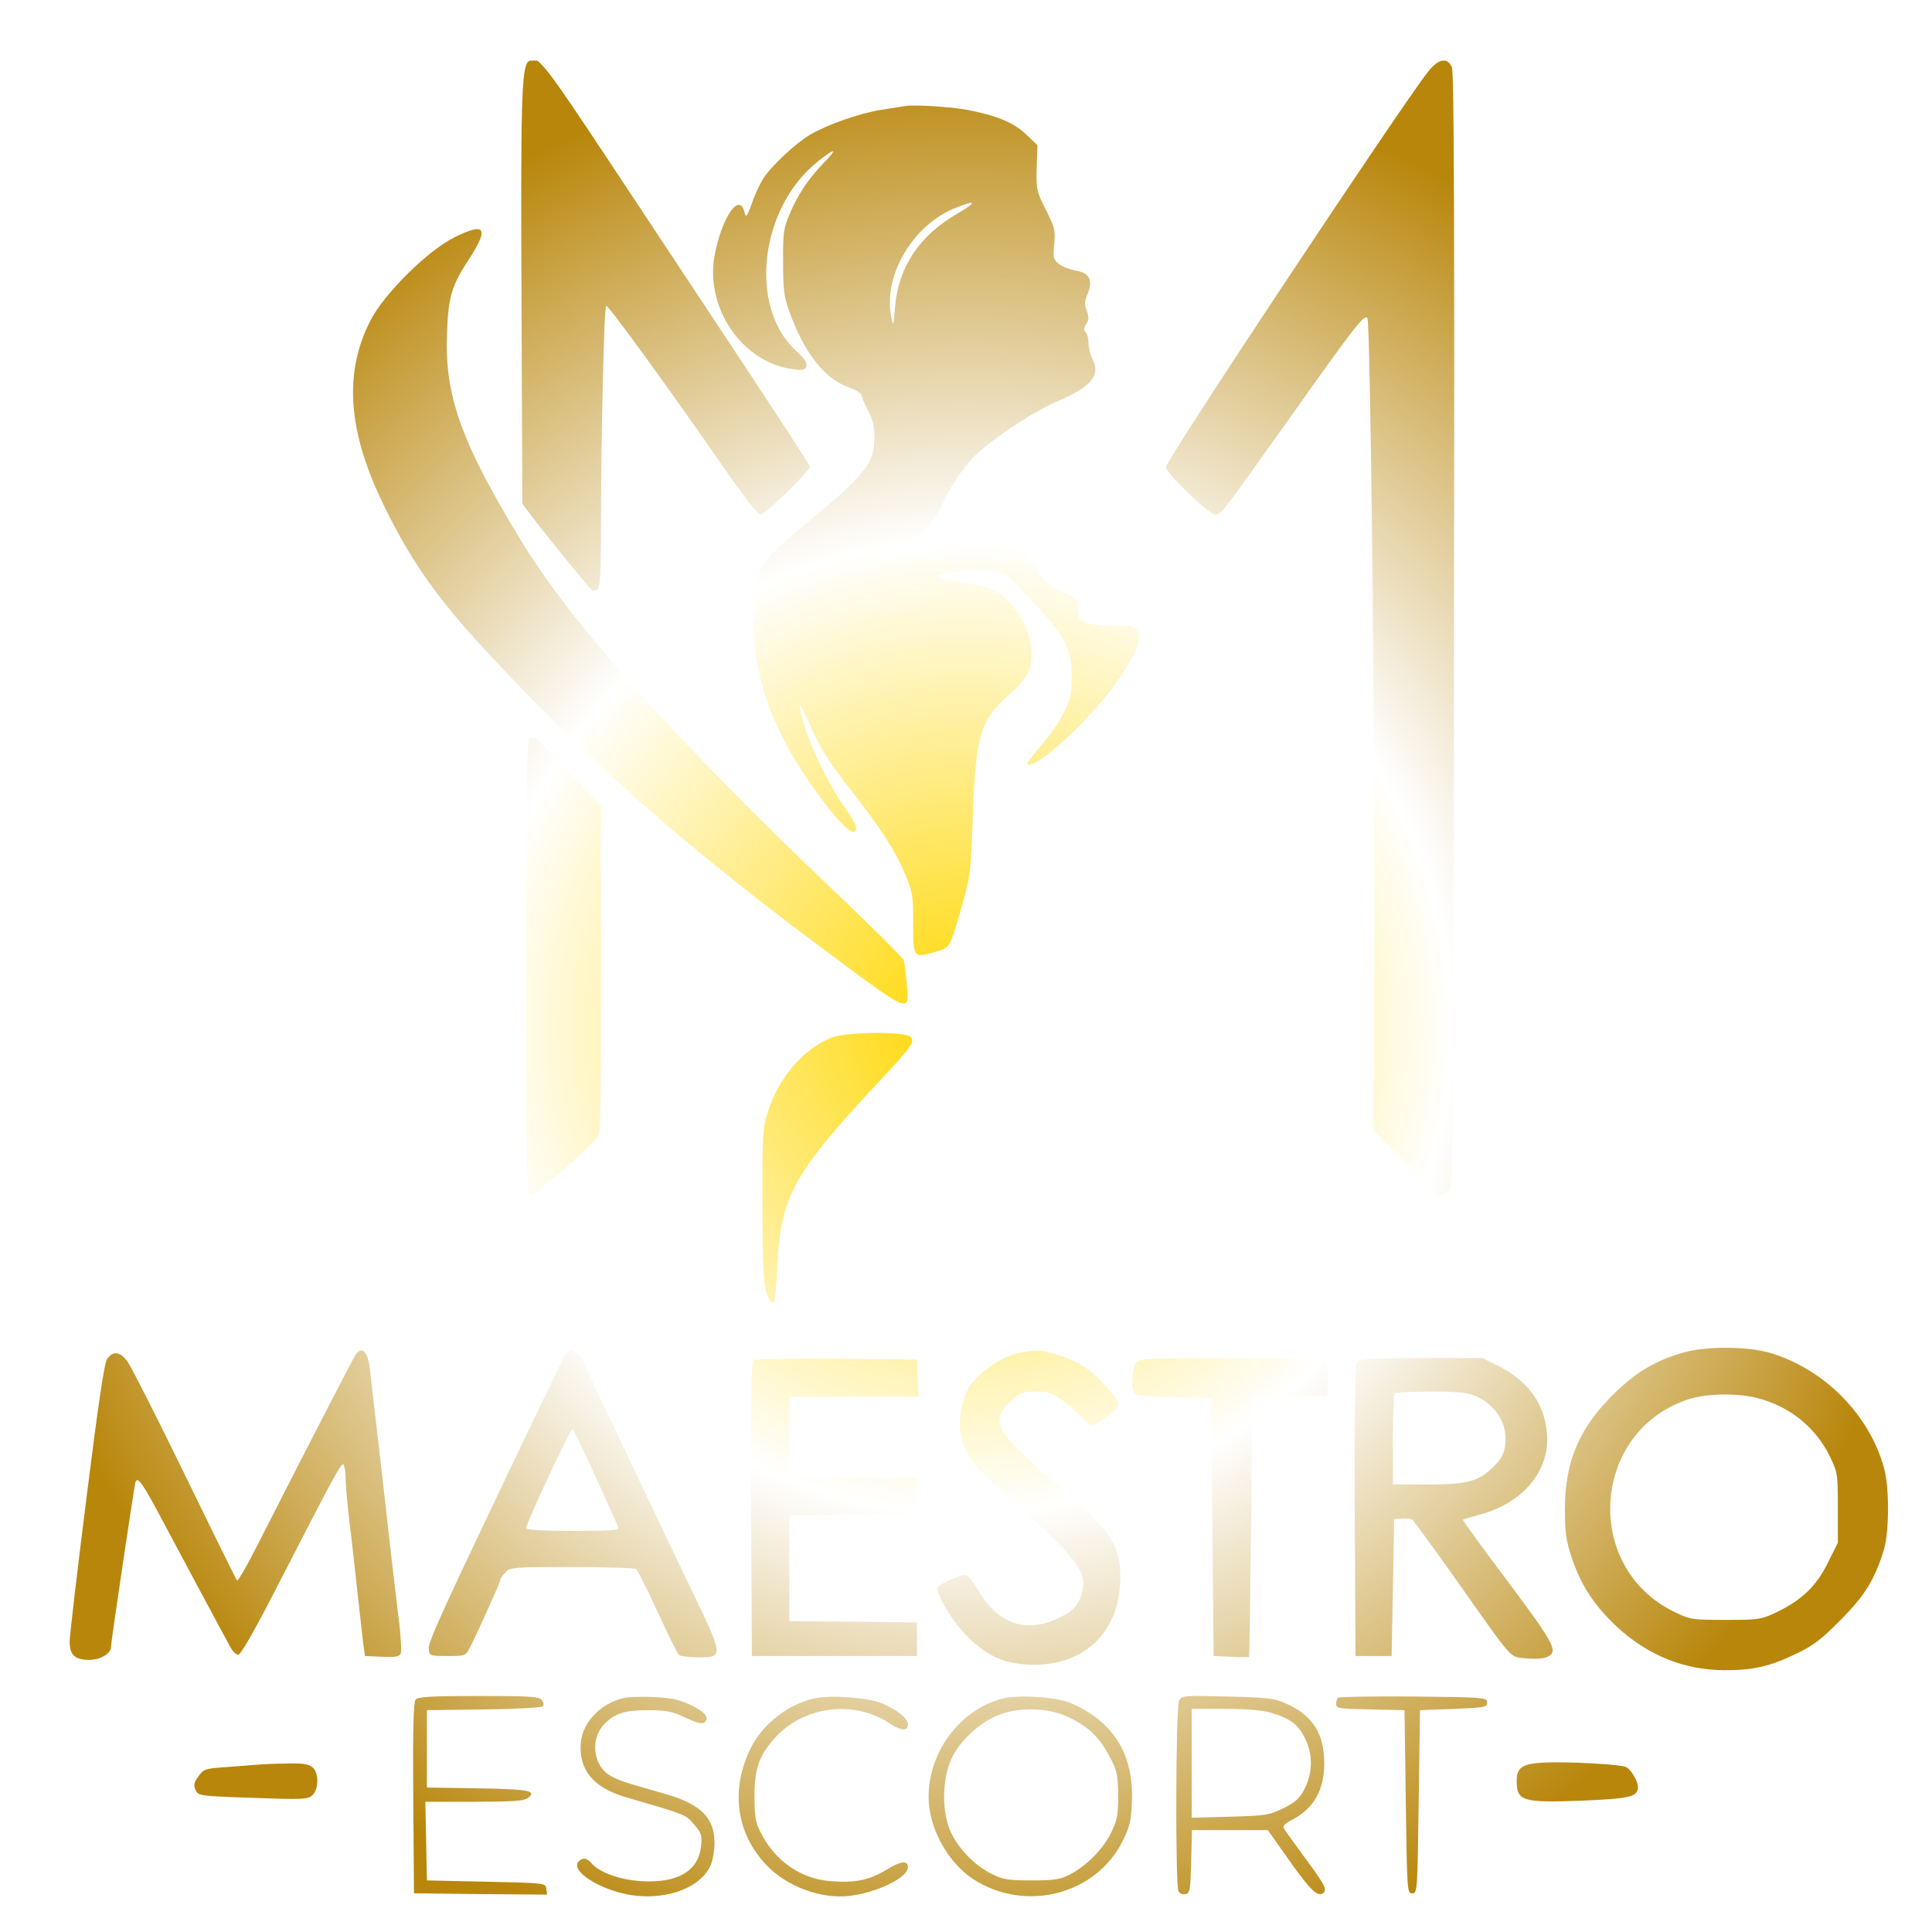 <svg xmlns="http://www.w3.org/2000/svg" version="1.0" width="400px" height="400px" viewBox="0 0 749 702" preserveAspectRatio="xMidYMid meet">
  <defs>
    <radialGradient id="goldGradient" cx="50%" cy="50%" r="50%">
      <stop offset="0%" style="stop-color:gold;stop-opacity:1"/>
      <stop offset="50%" style="stop-color:white;stop-opacity:1"/>
      <stop offset="100%" style="stop-color:darkgoldenrod;stop-opacity:1"/>
    </radialGradient>
    <filter id="blurFilter" x="-20%" y="-20%" width="140%" height="140%">
      <feGaussianBlur in="SourceGraphic" stdDeviation="20" result="blur"/>
      <feMerge>
        <feMergeNode in="blur"/>
        <feMergeNode in="SourceGraphic"/>
      </feMerge>
    </filter>
  </defs>

    <clipPath id="clipShape">
    	<path transform="translate(-80,792) scale(0.1,-0.1)" fill="#000000"  d="M2847 7915 c-25 -25 -29 -163 -25 -957 l3 -756 30 -40 c53 -71 229 -287 239 -294 6 -4 16 -2 23 4 10 8 13 67 13 247 0 346 12 851 20 851 10 0 230 -303 424 -582 104 -151 163 -228 175 -228 17 0 191 169 191 186 0 5 -127 200 -282 434 -155 234 -377 569 -494 746 -265 400 -284 423 -317 389z"/>
        <path transform="translate(-80,792) scale(0.1,-0.1)" fill="#000000"  d="M6337 7878 c-100 -126 -1017 -1507 -1017 -1534 0 -23 167 -184 192 -184 22 0 21 -1 299 390 236 333 277 386 290 373 12 -12 30 -1639 27 -2431 l-3 -722 126 -125 c69 -69 130 -125 135 -125 6 0 19 6 29 14 19 14 19 63 22 2172 2 1568 0 2167 -8 2187 -17 41 -51 36 -92 -15z"/>
        <path transform="translate(-80,792) scale(0.1,-0.1)" fill="#000000" d="M4310 7744 c-14 -2 -56 -9 -95 -15 -82 -13 -208 -57 -274 -96 -56 -33 -154 -124 -183 -172 -12 -19 -32 -61 -43 -94 -20 -55 -23 -58 -29 -34 -20 80 -89 -23 -116 -171 -36 -202 108 -412 302 -438 40 -6 49 -4 54 10 5 13 -6 30 -39 60 -187 171 -142 557 85 736 67 54 77 50 22 -6 -60 -62 -100 -122 -132 -197 -24 -56 -27 -74 -26 -187 0 -106 3 -135 23 -190 58 -162 137 -263 230 -296 28 -10 51 -24 51 -31 0 -6 11 -33 25 -59 18 -34 25 -62 25 -102 0 -105 -34 -147 -283 -352 -169 -140 -186 -171 -186 -345 -1 -191 48 -365 153 -542 82 -139 204 -293 232 -293 25 0 15 30 -30 93 -57 80 -128 224 -155 311 -31 101 -25 111 13 24 47 -107 73 -149 167 -269 111 -141 171 -234 208 -323 29 -69 31 -83 31 -191 0 -134 1 -135 83 -111 62 18 57 9 108 186 31 108 33 128 40 330 11 322 28 382 140 481 77 68 94 105 86 184 -6 60 -33 119 -79 170 -43 50 -76 64 -180 80 -50 7 -95 18 -100 23 -16 16 173 35 219 23 47 -14 59 -24 161 -134 112 -120 137 -169 137 -272 0 -71 -4 -89 -32 -145 -18 -36 -58 -93 -89 -128 -31 -35 -54 -66 -51 -69 30 -29 268 196 364 343 63 96 80 143 63 175 -9 16 -22 19 -89 19 -43 0 -92 5 -110 11 -27 10 -31 15 -31 49 0 42 -9 52 -61 69 -39 13 -74 46 -109 104 -61 103 -101 112 -324 68 -96 -19 -189 -31 -231 -30 l-70 1 45 12 c111 31 178 90 231 201 35 75 89 149 139 192 76 66 219 158 292 189 136 57 176 102 144 165 -9 18 -16 46 -16 64 0 17 -5 36 -11 42 -8 8 -7 17 2 32 11 16 11 27 2 51 -9 25 -9 38 4 67 21 52 6 81 -47 89 -22 4 -51 15 -64 25 -22 17 -24 25 -19 77 5 53 2 65 -32 133 -36 71 -38 78 -36 162 l3 89 -45 43 c-47 45 -116 73 -227 94 -65 12 -205 21 -240 15z m200 -418 c-146 -85 -227 -207 -240 -360 -6 -74 -7 -78 -14 -43 -35 162 83 362 251 427 80 32 82 22 3 -24z"/>
        <path transform="translate(-80,792) scale(0.1,-0.1)" fill="#000000" d="M2560 7234 c-103 -52 -270 -217 -323 -320 -105 -203 -89 -429 48 -712 100 -207 198 -349 364 -532 389 -427 784 -779 1332 -1186 355 -265 345 -261 334 -141 -3 39 -9 80 -11 89 -3 9 -119 125 -258 257 -625 594 -1027 1043 -1227 1372 -232 381 -296 561 -286 803 5 142 18 185 89 292 75 117 58 138 -62 78z"/>
        <path transform="translate(-80,792) scale(0.1,-0.1)" fill="#000000" d="M2853 5293 c-10 -4 -13 -190 -13 -889 0 -851 1 -884 18 -884 16 0 206 166 255 222 16 19 17 65 17 654 l0 634 -120 129 c-122 131 -135 142 -157 134z"/>
        <path transform="translate(-80,792) scale(0.1,-0.1)" fill="#000000" d="M4025 4133 c-110 -44 -206 -155 -247 -286 -22 -68 -23 -87 -22 -367 0 -230 4 -304 15 -334 27 -74 36 -55 42 91 11 277 61 369 405 736 118 127 129 142 112 162 -18 22 -249 20 -305 -2z"/>
        <path transform="translate(-80,792) scale(0.1,-0.1)" fill="#000000" d="M7325 2911 c-101 -29 -176 -72 -254 -146 -145 -137 -204 -270 -204 -460 0 -94 4 -122 28 -194 36 -105 87 -182 175 -264 119 -110 261 -167 417 -167 110 0 172 14 273 62 71 34 100 56 175 132 95 95 135 161 169 275 20 69 21 236 1 311 -55 207 -229 385 -439 449 -88 27 -252 28 -341 2z m288 -176 c125 -32 225 -113 280 -224 31 -64 32 -69 32 -202 l0 -135 -38 -76 c-44 -91 -102 -146 -197 -192 -63 -30 -70 -31 -200 -31 -132 0 -137 1 -201 32 -356 175 -318 703 59 824 71 22 188 24 265 4z"/>
        <path transform="translate(-80,792) scale(0.1,-0.1)" fill="#000000" d="M2181 2907 c-9 -12 -143 -271 -389 -754 -37 -73 -70 -129 -73 -125 -4 4 -95 189 -203 411 -108 222 -208 419 -222 438 -29 39 -57 42 -79 9 -11 -16 -35 -181 -80 -540 -36 -284 -65 -534 -65 -555 0 -52 20 -71 76 -71 42 0 84 24 84 49 0 20 91 627 95 640 9 24 28 -3 113 -164 93 -174 234 -438 256 -477 8 -16 22 -28 30 -28 9 0 61 90 137 238 238 463 264 511 271 499 4 -7 8 -31 8 -54 0 -22 6 -94 14 -160 8 -65 22 -188 31 -273 9 -85 20 -177 23 -205 l7 -50 66 -3 c54 -2 68 0 73 14 3 9 0 71 -9 138 -15 123 -32 271 -60 521 -9 77 -22 194 -30 260 -8 66 -17 145 -20 175 -8 72 -28 97 -54 67z"/>
        <path transform="translate(-80,792) scale(0.1,-0.1)" fill="#000000" d="M2988 2898 c-6 -13 -74 -153 -151 -313 -326 -683 -378 -797 -375 -823 3 -26 5 -27 73 -27 70 0 70 0 88 35 36 72 117 252 117 261 0 5 9 18 20 29 19 19 33 20 258 20 130 0 242 -4 248 -8 6 -4 43 -79 84 -167 40 -88 77 -163 84 -167 6 -4 39 -8 74 -8 99 0 100 -1 -40 288 -49 103 -123 257 -163 342 -40 85 -112 235 -159 334 -47 98 -86 182 -86 186 0 11 -35 40 -48 40 -6 0 -17 -10 -24 -22z m121 -468 c45 -99 84 -187 88 -195 4 -13 -21 -15 -176 -15 -120 0 -181 4 -181 11 0 20 173 388 180 384 4 -3 44 -86 89 -185z"/>
        <path transform="translate(-80,792) scale(0.1,-0.1)" fill="#000000" d="M4742 2908 c-67 -15 -162 -85 -191 -142 -32 -63 -39 -151 -17 -210 25 -65 58 -102 211 -238 231 -206 270 -257 250 -335 -11 -46 -33 -72 -83 -97 -132 -67 -246 -28 -324 111 -18 31 -37 53 -46 53 -23 -1 -98 -35 -106 -49 -12 -18 54 -129 111 -187 74 -75 139 -106 234 -112 215 -13 360 120 362 333 1 135 -34 185 -269 386 -219 187 -239 229 -150 307 32 28 44 32 93 32 47 0 62 -5 102 -34 25 -19 58 -48 74 -65 15 -17 34 -31 41 -31 17 0 98 60 103 76 6 18 -74 109 -129 147 -53 36 -149 68 -198 66 -14 -1 -44 -5 -68 -11z"/>
        <path transform="translate(-80,792) scale(0.1,-0.1)" fill="#000000" d="M3722 2882 c-10 -7 -12 -129 -10 -578 l3 -569 320 0 320 0 0 65 0 65 -247 3 -248 2 0 205 0 205 248 2 247 3 0 70 0 70 -247 3 -248 2 0 155 0 155 250 0 251 0 -3 73 -3 72 -310 2 c-170 2 -316 -1 -323 -5z"/>
        <path transform="translate(-80,792) scale(0.1,-0.1)" fill="#000000" d="M5206 2874 c-17 -16 -22 -99 -8 -121 5 -9 52 -13 152 -15 l145 -3 5 -500 5 -500 68 -3 c37 -2 68 -2 69 0 2 2 5 228 8 503 l5 500 145 5 145 5 3 58 c2 35 -2 64 -9 73 -9 12 -72 14 -365 14 -307 0 -355 -2 -368 -16z"/>
        <path transform="translate(-80,792) scale(0.1,-0.1)" fill="#000000" d="M6061 2876 c-8 -9 -10 -169 -9 -577 l3 -564 70 0 70 0 5 265 5 265 30 3 c17 1 35 -1 41 -5 5 -5 77 -102 159 -218 240 -340 215 -311 279 -319 30 -3 66 -2 80 4 51 19 36 47 -150 296 -97 129 -175 236 -173 238 2 1 32 10 66 19 170 46 273 172 260 317 -10 115 -73 201 -189 260 l-61 30 -237 0 c-188 0 -240 -3 -249 -14z m464 -135 c78 -36 122 -112 110 -190 -5 -36 -16 -55 -49 -86 -56 -54 -98 -65 -255 -65 l-131 0 0 173 c0 96 3 177 7 180 3 4 67 7 142 7 111 0 143 -4 176 -19z"/>
        <path transform="translate(-80,792) scale(0.1,-0.1)" fill="#000000" d="M2411 1566 c-8 -9 -11 -118 -9 -382 l3 -369 258 -3 258 -2 -3 22 c-3 23 -3 23 -233 28 l-230 5 -3 153 -3 152 189 0 c148 0 192 3 208 14 38 29 3 35 -196 38 l-195 3 0 150 0 150 220 3 c121 1 224 7 229 12 6 6 4 15 -4 25 -11 13 -48 15 -245 15 -184 0 -235 -3 -244 -14z"/>
        <path transform="translate(-80,792) scale(0.1,-0.1)" fill="#000000" d="M3213 1571 c-86 -22 -153 -93 -161 -169 -10 -106 46 -176 170 -213 240 -70 235 -68 268 -106 29 -33 32 -41 28 -85 -10 -96 -90 -144 -230 -136 -85 5 -166 34 -197 72 -16 19 -35 20 -49 3 -27 -33 65 -97 175 -123 146 -34 299 16 339 112 8 19 14 57 14 86 0 95 -54 149 -187 187 -40 12 -104 30 -141 41 -38 11 -80 30 -94 44 -51 46 -54 134 -8 184 41 44 80 57 170 57 73 0 94 -4 148 -29 45 -21 66 -26 74 -18 19 19 0 42 -58 69 -44 20 -76 26 -143 29 -47 2 -100 0 -118 -5z"/>
        <path transform="translate(-80,792) scale(0.1,-0.1)" fill="#000000" d="M3960 1571 c-103 -21 -204 -100 -250 -194 -78 -160 -57 -326 59 -450 79 -85 213 -135 324 -122 106 12 227 71 227 111 0 28 -27 25 -84 -10 -66 -40 -119 -51 -214 -44 -115 8 -214 76 -270 183 -23 43 -26 62 -27 145 0 107 17 157 76 224 111 127 310 153 449 59 43 -28 70 -30 70 -4 0 24 -37 54 -99 82 -50 22 -198 34 -261 20z"/>
        <path transform="translate(-80,792) scale(0.1,-0.1)" fill="#000000" d="M4687 1570 c-164 -42 -287 -205 -287 -381 0 -120 73 -253 173 -319 202 -131 476 -61 580 149 27 55 33 79 35 151 8 182 -70 309 -233 381 -56 25 -203 35 -268 19z m253 -71 c77 -36 121 -77 160 -151 31 -58 34 -70 35 -153 0 -79 -4 -97 -28 -146 -31 -63 -93 -126 -159 -161 -37 -19 -58 -23 -148 -23 -92 0 -111 3 -155 25 -71 35 -139 108 -165 177 -31 81 -25 206 13 279 35 68 113 137 185 163 80 29 187 25 262 -10z"/>
        <path transform="translate(-80,792) scale(0.1,-0.1)" fill="#000000" d="M5371 1562 c-13 -25 -15 -720 -2 -740 5 -8 17 -12 27 -10 17 3 19 15 22 126 l3 122 147 0 147 0 85 -120 c82 -116 111 -143 132 -122 13 13 1 35 -82 147 -36 49 -69 95 -73 102 -5 8 4 18 25 29 90 45 132 117 132 224 -1 116 -45 185 -149 231 -44 20 -71 23 -226 27 -171 4 -177 4 -188 -16z m360 -48 c72 -22 103 -45 129 -100 30 -61 29 -130 -1 -191 -20 -40 -34 -53 -83 -78 -56 -27 -67 -29 -208 -33 l-148 -4 0 211 0 211 128 0 c89 0 145 -5 183 -16z"/>
        <path transform="translate(-80,792) scale(0.1,-0.1)" fill="#000000" d="M5987 1573 c-4 -3 -7 -14 -7 -24 0 -17 12 -19 133 -21 l132 -3 5 -355 c5 -347 5 -355 25 -355 20 0 20 8 25 355 l5 355 130 5 c122 5 130 6 130 25 0 19 -8 20 -286 23 -157 1 -288 -1 -292 -5z"/>
        <path transform="translate(-80,792) scale(0.1,-0.1)" fill="#000000" d="M6790 1322 c-88 -4 -110 -18 -110 -71 0 -79 22 -85 249 -77 191 8 221 15 221 53 0 23 -28 70 -47 78 -24 10 -219 21 -313 17z"/>
        <path transform="translate(-80,792) scale(0.1,-0.1)" fill="#000000" d="M1790 1313 c-19 -1 -72 -6 -117 -9 -78 -5 -84 -8 -104 -36 -17 -24 -19 -34 -11 -52 10 -23 14 -24 222 -31 194 -7 213 -6 231 10 25 24 26 86 1 108 -15 13 -37 17 -103 15 -46 0 -100 -3 -119 -5z"/>
    </clipPath>
    <rect width="100%" height="100%" id="logo" clip-path="url(#clipShape)"  fill="url(#goldGradient)" filter="url(#blurFilter)"/>
</svg>
